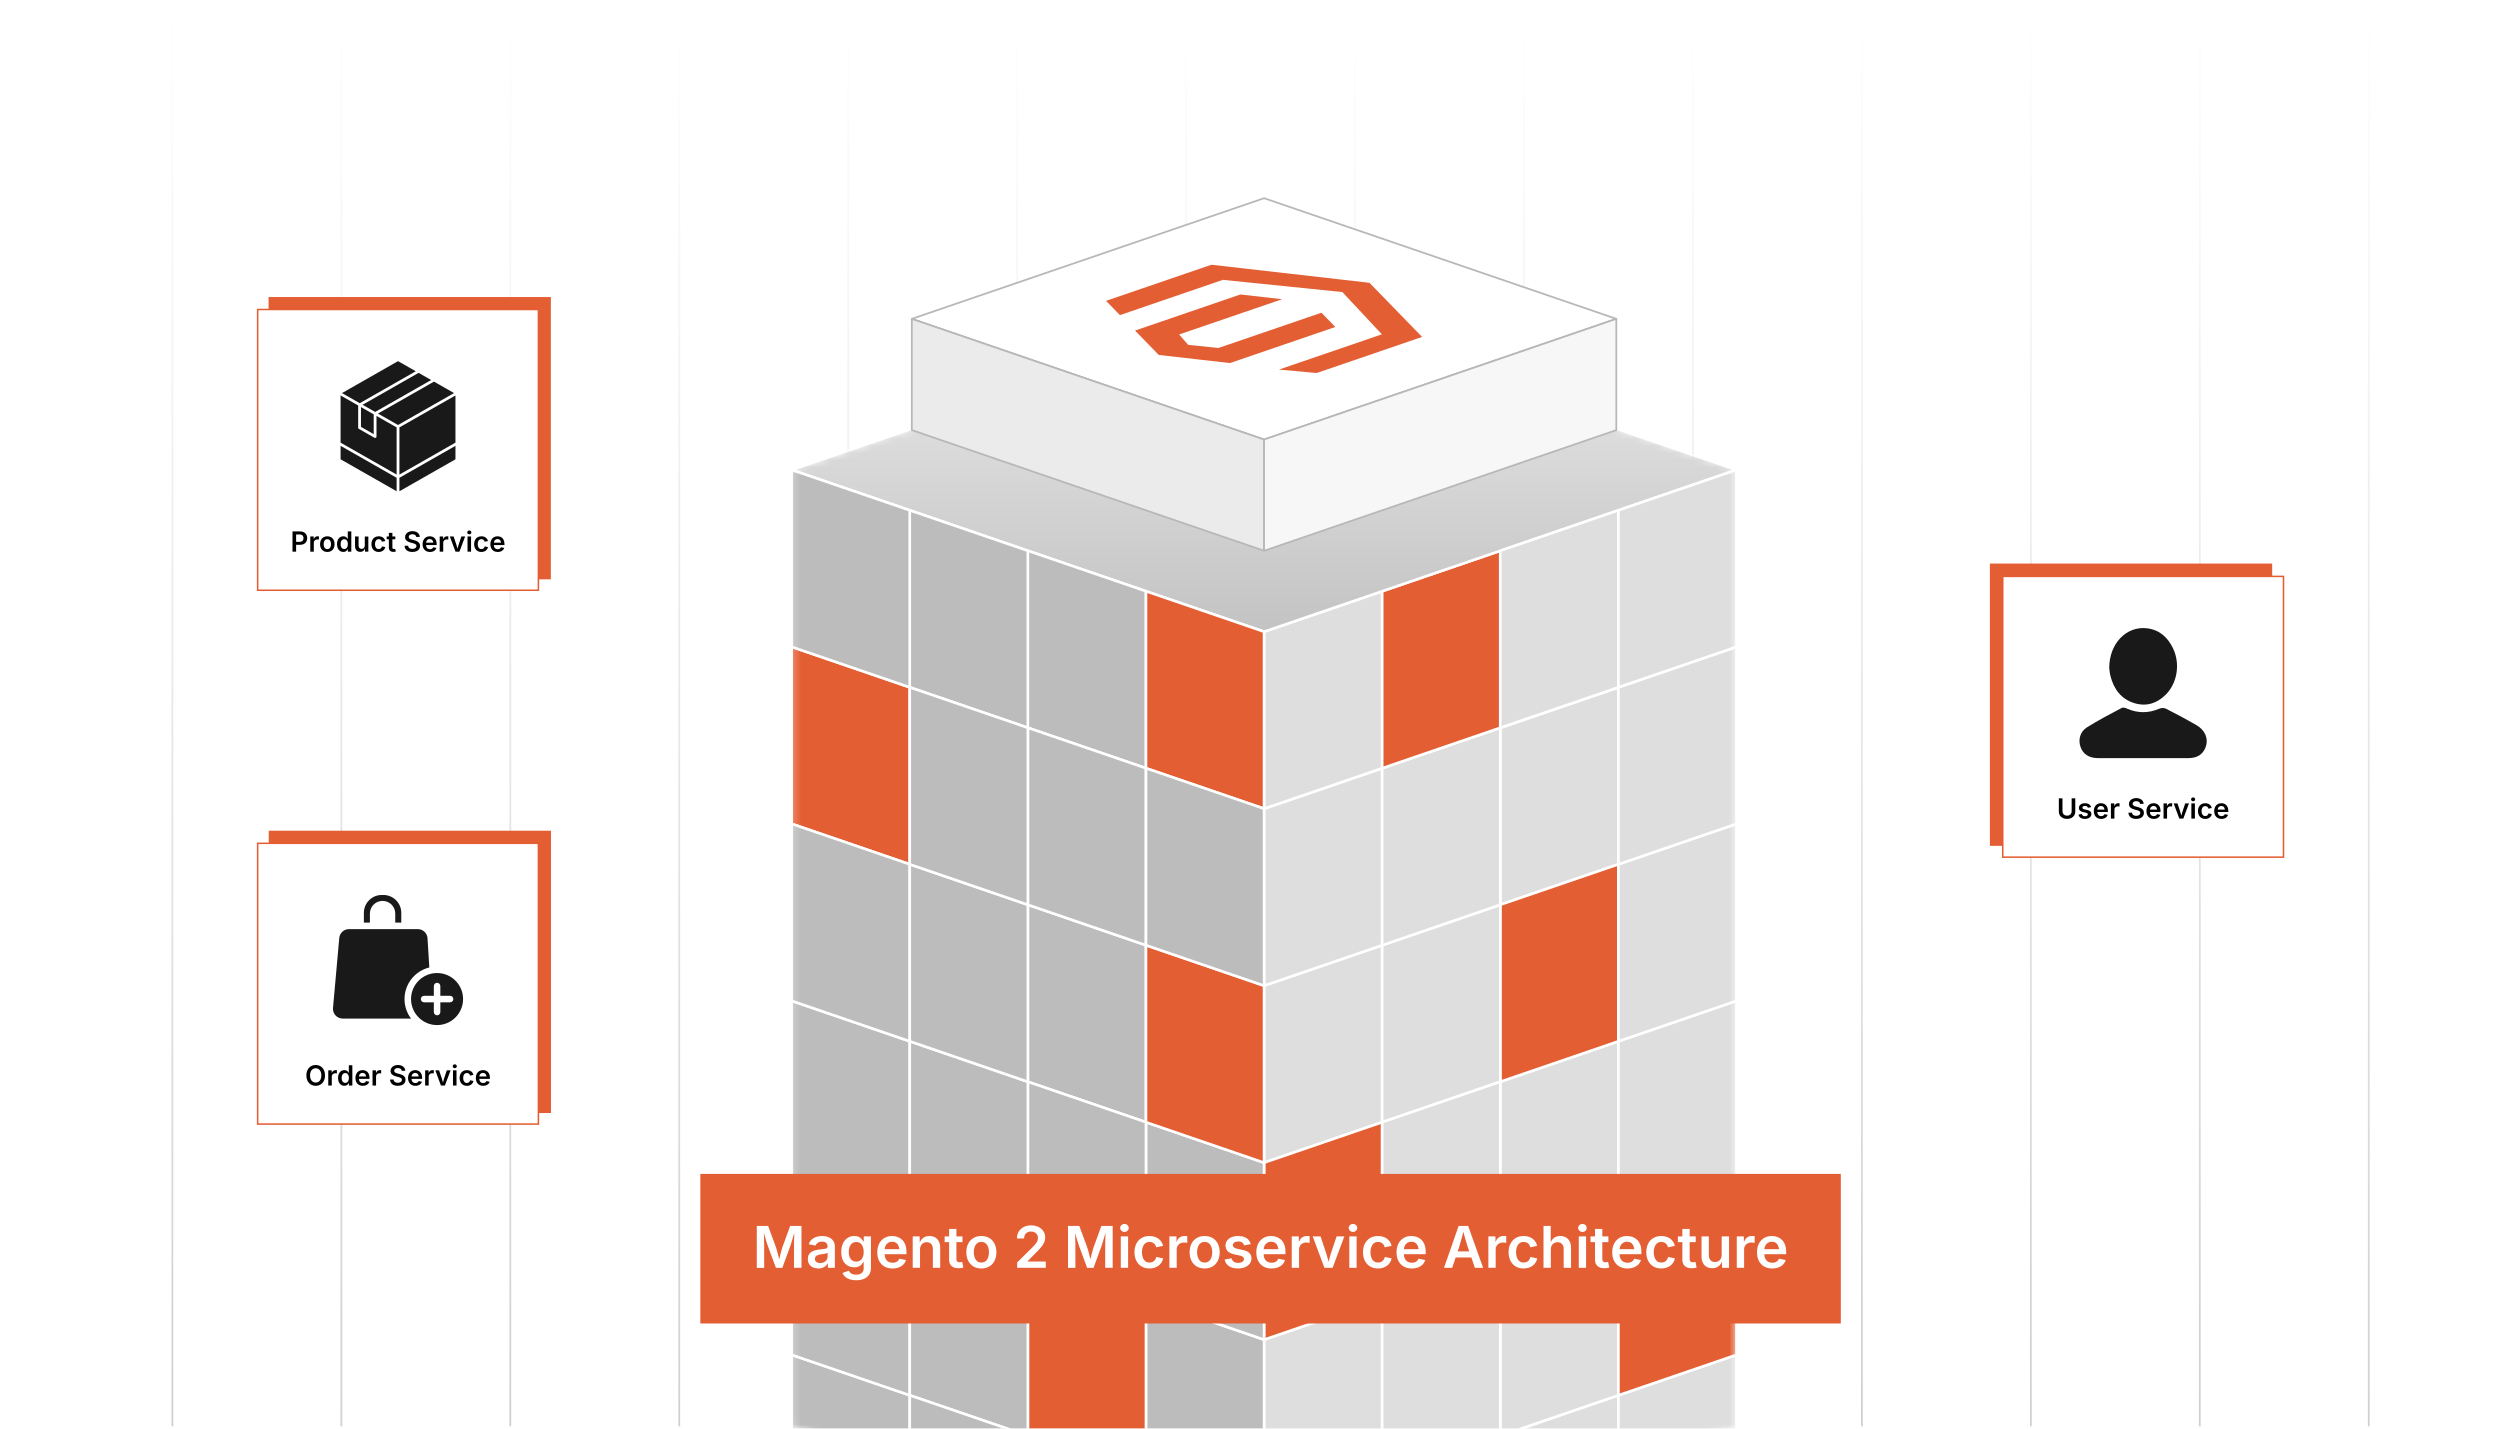 <?xml version="1.0" encoding="UTF-8"?><svg id="Layer_1" xmlns="http://www.w3.org/2000/svg" xmlns:xlink="http://www.w3.org/1999/xlink" viewBox="0 0 350 200"><defs><linearGradient id="linear-gradient" x1="331.624" y1="199.691" x2="331.624" y2="1.007" gradientUnits="userSpaceOnUse"><stop offset="0" stop-color="#878787"/><stop offset="1" stop-color="#fff"/></linearGradient><linearGradient id="linear-gradient-2" x1="307.971" x2="307.971" xlink:href="#linear-gradient"/><linearGradient id="linear-gradient-3" x1="284.318" x2="284.318" xlink:href="#linear-gradient"/><linearGradient id="linear-gradient-4" x1="260.665" x2="260.665" xlink:href="#linear-gradient"/><linearGradient id="linear-gradient-5" x1="237.012" x2="237.012" xlink:href="#linear-gradient"/><linearGradient id="linear-gradient-6" x1="213.359" x2="213.359" xlink:href="#linear-gradient"/><linearGradient id="linear-gradient-7" x1="189.706" x2="189.706" xlink:href="#linear-gradient"/><linearGradient id="linear-gradient-8" x1="166.053" x2="166.053" xlink:href="#linear-gradient"/><linearGradient id="linear-gradient-9" x1="142.401" x2="142.401" xlink:href="#linear-gradient"/><linearGradient id="linear-gradient-10" x1="118.748" x2="118.748" xlink:href="#linear-gradient"/><linearGradient id="linear-gradient-11" x1="95.095" x2="95.095" xlink:href="#linear-gradient"/><linearGradient id="linear-gradient-12" x1="71.442" x2="71.442" xlink:href="#linear-gradient"/><linearGradient id="linear-gradient-13" x1="47.789" x2="47.789" xlink:href="#linear-gradient"/><linearGradient id="linear-gradient-14" x1="24.136" x2="24.136" xlink:href="#linear-gradient"/><clipPath id="clippath"><rect x="6.064" y="1.007" width="337.871" height="198.684" fill="none" stroke-width="0"/></clipPath><linearGradient id="linear-gradient-15" x1="176.969" y1="222.349" x2="176.969" y2="43.121" gradientUnits="userSpaceOnUse"><stop offset=".151" stop-color="#000"/><stop offset="1" stop-color="#fff"/></linearGradient><mask id="mask" x="110.647" y="42.937" width="132.645" height="318.255" maskUnits="userSpaceOnUse"><polygon points="176.969 43.121 110.83 65.779 110.83 199.691 176.969 222.349 243.109 199.691 243.109 65.779 176.969 43.121" fill="url(#linear-gradient-15)" stroke-width="0"/></mask><linearGradient id="linear-gradient-16" x1="176.969" y1="88.437" x2="176.969" y2="43.121" gradientUnits="userSpaceOnUse"><stop offset="0" stop-color="#c3c3c3"/><stop offset="1" stop-color="#ebebeb"/></linearGradient><filter id="drop-shadow-1" filterUnits="userSpaceOnUse"><feOffset dx="0" dy="2.484"/><feGaussianBlur result="blur" stdDeviation="1.987"/><feFlood flood-color="#333" flood-opacity=".11"/><feComposite in2="blur" operator="in"/><feComposite in="SourceGraphic"/></filter></defs><g opacity=".39"><line x1="331.624" y1="1.007" x2="331.624" y2="199.691" fill="none" stroke="url(#linear-gradient)" stroke-miterlimit="10" stroke-width=".248"/><line x1="307.971" y1="1.007" x2="307.971" y2="199.691" fill="none" stroke="url(#linear-gradient-2)" stroke-miterlimit="10" stroke-width=".248"/><line x1="284.318" y1="1.007" x2="284.318" y2="199.691" fill="none" stroke="url(#linear-gradient-3)" stroke-miterlimit="10" stroke-width=".248"/><line x1="260.665" y1="1.007" x2="260.665" y2="199.691" fill="none" stroke="url(#linear-gradient-4)" stroke-miterlimit="10" stroke-width=".248"/><line x1="237.012" y1="1.007" x2="237.012" y2="199.691" fill="none" stroke="url(#linear-gradient-5)" stroke-miterlimit="10" stroke-width=".248"/><line x1="213.359" y1="1.007" x2="213.359" y2="199.691" fill="none" stroke="url(#linear-gradient-6)" stroke-miterlimit="10" stroke-width=".248"/><line x1="189.706" y1="1.007" x2="189.706" y2="199.691" fill="none" stroke="url(#linear-gradient-7)" stroke-miterlimit="10" stroke-width=".248"/><line x1="166.053" y1="1.007" x2="166.053" y2="199.691" fill="none" stroke="url(#linear-gradient-8)" stroke-miterlimit="10" stroke-width=".248"/><line x1="142.401" y1="1.007" x2="142.401" y2="199.691" fill="none" stroke="url(#linear-gradient-9)" stroke-miterlimit="10" stroke-width=".248"/><line x1="118.748" y1="1.007" x2="118.748" y2="199.691" fill="none" stroke="url(#linear-gradient-10)" stroke-miterlimit="10" stroke-width=".248"/><line x1="95.095" y1="1.007" x2="95.095" y2="199.691" fill="none" stroke="url(#linear-gradient-11)" stroke-miterlimit="10" stroke-width=".248"/><line x1="71.442" y1="1.007" x2="71.442" y2="199.691" fill="none" stroke="url(#linear-gradient-12)" stroke-miterlimit="10" stroke-width=".248"/><line x1="47.789" y1="1.007" x2="47.789" y2="199.691" fill="none" stroke="url(#linear-gradient-13)" stroke-miterlimit="10" stroke-width=".248"/><line x1="24.136" y1="1.007" x2="24.136" y2="199.691" fill="none" stroke="url(#linear-gradient-14)" stroke-miterlimit="10" stroke-width=".248"/></g><g clip-path="url(#clippath)"><path d="M177.88,47.517l-66.139,22.658v272.572l33.07,11.329,33.07,11.329,33.07-11.329,33.07-11.329V70.175l-66.139-22.658Z" fill="#fff" stroke-width="0"/></g><g mask="url(#mask)"><polygon points="210.039 176.225 226.574 170.56 226.574 145.781 210.039 151.446 210.039 176.225" fill="#dedede" stroke="#fff" stroke-linecap="round" stroke-linejoin="round" stroke-width=".367"/><polygon points="226.574 121.002 226.574 96.223 210.039 101.887 210.039 126.666 226.574 121.002" fill="#dedede" stroke="#fff" stroke-linecap="round" stroke-linejoin="round" stroke-width=".367"/><polygon points="210.039 225.783 226.574 220.119 226.574 195.34 210.039 201.004 210.039 225.783" fill="#dedede" stroke="#fff" stroke-linecap="round" stroke-linejoin="round" stroke-width=".367"/><polygon points="210.039 151.446 226.574 145.781 226.574 121.002 210.039 126.666 210.039 151.446" fill="#e45e34" stroke="#fff" stroke-linecap="round" stroke-linejoin="round" stroke-width=".367"/><polygon points="193.504 157.11 193.504 132.331 176.969 137.996 176.969 162.775 193.504 157.11" fill="#dedede" stroke="#fff" stroke-linecap="round" stroke-linejoin="round" stroke-width=".367"/><polygon points="210.039 201.004 226.574 195.34 226.574 170.56 210.039 176.225 210.039 201.004" fill="#dedede" stroke="#fff" stroke-linecap="round" stroke-linejoin="round" stroke-width=".367"/><polygon points="210.039 151.446 210.039 126.666 193.504 132.331 193.504 157.11 210.039 151.446" fill="#dedede" stroke="#fff" stroke-linecap="round" stroke-linejoin="round" stroke-width=".367"/><polygon points="176.969 212.333 193.504 206.669 193.504 181.889 176.969 187.554 176.969 212.333" fill="#dedede" stroke="#fff" stroke-linecap="round" stroke-linejoin="round" stroke-width=".367"/><polygon points="176.969 113.216 176.969 137.996 193.504 132.331 193.504 107.552 176.969 113.216 176.969 113.216" fill="#dedede" stroke="#fff" stroke-linecap="round" stroke-linejoin="round" stroke-width=".367"/><polygon points="193.504 181.889 193.504 157.11 176.969 162.775 176.969 187.554 193.504 181.889" fill="#e45e34" stroke="#fff" stroke-linecap="round" stroke-linejoin="round" stroke-width=".367"/><polygon points="193.504 206.669 210.039 201.004 210.039 176.225 193.504 181.889 193.504 206.669" fill="#dedede" stroke="#fff" stroke-linecap="round" stroke-linejoin="round" stroke-width=".367"/><polygon points="193.504 181.889 210.039 176.225 210.039 151.446 193.504 157.11 193.504 181.889" fill="#dedede" stroke="#fff" stroke-linecap="round" stroke-linejoin="round" stroke-width=".367"/><polygon points="210.039 126.666 210.039 101.887 193.504 107.552 193.504 132.331 210.039 126.666" fill="#dedede" stroke="#fff" stroke-linecap="round" stroke-linejoin="round" stroke-width=".367"/><polygon points="226.574 220.119 243.109 214.454 243.109 189.675 226.574 195.34 226.574 220.119" fill="#dedede" stroke="#fff" stroke-linecap="round" stroke-linejoin="round" stroke-width=".367"/><polygon points="226.574 170.56 243.109 164.896 243.109 140.117 226.574 145.781 226.574 170.56" fill="#dedede" stroke="#fff" stroke-linecap="round" stroke-linejoin="round" stroke-width=".367"/><polygon points="226.574 145.781 243.109 140.117 243.109 115.337 226.574 121.002 226.574 145.781" fill="#dedede" stroke="#fff" stroke-linecap="round" stroke-linejoin="round" stroke-width=".367"/><polygon points="226.574 195.34 243.109 189.675 243.109 164.896 226.574 170.56 226.574 195.34" fill="#e45e34" stroke="#fff" stroke-linecap="round" stroke-linejoin="round" stroke-width=".367"/><polygon points="176.969 113.216 193.504 107.552 193.504 82.773 176.969 88.437 176.969 113.216" fill="#dedede" stroke="#fff" stroke-linecap="round" stroke-linejoin="round" stroke-width=".367"/><polygon points="193.504 82.773 193.504 107.552 210.039 101.887 210.039 77.108 193.504 82.773" fill="#e45e34" stroke="#fff" stroke-linecap="round" stroke-linejoin="round" stroke-width=".367"/><polygon points="210.039 77.108 210.039 101.887 226.574 96.223 226.574 71.443 226.574 96.223 243.109 90.558 243.109 65.779 210.039 77.108" fill="#dedede" stroke="#fff" stroke-linecap="round" stroke-linejoin="round" stroke-width=".367"/><polygon points="226.574 121.002 243.109 115.337 243.109 90.558 226.574 96.223 226.574 121.002" fill="#dedede" stroke="#fff" stroke-linecap="round" stroke-linejoin="round" stroke-width=".367"/><polygon points="193.504 82.773 193.504 82.772 193.504 82.773 243.109 65.779 176.969 43.121 110.83 65.779 176.969 88.437 193.504 82.773" fill="url(#linear-gradient-16)" stroke="#fff" stroke-linecap="round" stroke-linejoin="round" stroke-width=".367"/><polygon points="160.435 132.331 143.9 126.666 143.9 151.446 160.435 157.11 160.435 132.331" fill="#bcbcbc" stroke="#fff" stroke-linecap="round" stroke-linejoin="round" stroke-width=".367"/><polygon points="176.969 187.554 160.435 181.889 160.435 206.669 176.969 212.333 176.969 187.554" fill="#bcbcbc" stroke="#fff" stroke-linecap="round" stroke-linejoin="round" stroke-width=".367"/><polygon points="176.969 187.554 176.969 162.775 160.435 157.11 160.435 181.889 176.969 187.554" fill="#bcbcbc" stroke="#fff" stroke-linecap="round" stroke-linejoin="round" stroke-width=".367"/><polygon points="160.435 181.889 143.9 176.225 143.9 201.004 160.435 206.669 160.435 181.889" fill="#e45e34" stroke="#fff" stroke-linecap="round" stroke-linejoin="round" stroke-width=".367"/><polygon points="160.435 157.11 143.9 151.446 143.9 176.225 160.435 181.889 160.435 157.11" fill="#bcbcbc" stroke="#fff" stroke-linecap="round" stroke-linejoin="round" stroke-width=".367"/><polygon points="127.365 195.34 110.83 189.675 110.83 214.454 127.365 220.119 127.365 195.34" fill="#bcbcbc" stroke="#fff" stroke-linecap="round" stroke-linejoin="round" stroke-width=".367"/><polygon points="127.365 145.781 110.83 140.117 110.83 164.896 127.365 170.56 127.365 145.781" fill="#bcbcbc" stroke="#fff" stroke-linecap="round" stroke-linejoin="round" stroke-width=".367"/><polygon points="127.365 170.56 110.83 164.896 110.83 189.675 127.365 195.34 127.365 170.56" fill="#bcbcbc" stroke="#fff" stroke-linecap="round" stroke-linejoin="round" stroke-width=".367"/><polygon points="127.365 96.223 110.83 90.558 110.83 115.337 127.365 121.002 127.365 96.223" fill="#e45e34" stroke="#fff" stroke-linecap="round" stroke-linejoin="round" stroke-width=".367"/><polygon points="127.365 121.002 110.83 115.337 110.83 140.117 127.365 145.781 127.365 121.002" fill="#bcbcbc" stroke="#fff" stroke-linecap="round" stroke-linejoin="round" stroke-width=".367"/><polygon points="110.83 65.779 110.83 90.558 127.365 96.223 127.365 71.443 127.365 96.223 143.9 101.887 143.9 77.108 143.9 101.887 160.435 107.552 160.435 82.773 110.83 65.779" fill="#bcbcbc" stroke="#fff" stroke-linecap="round" stroke-linejoin="round" stroke-width=".367"/><polygon points="160.435 82.773 160.435 107.552 176.969 113.216 176.969 113.216 176.969 88.437 160.435 82.773" fill="#e45e34" stroke="#fff" stroke-linecap="round" stroke-linejoin="round" stroke-width=".367"/><polygon points="143.9 151.446 127.365 145.781 127.365 170.56 143.9 176.225 143.9 151.446" fill="#bcbcbc" stroke="#fff" stroke-linecap="round" stroke-linejoin="round" stroke-width=".367"/><polygon points="160.435 132.331 160.435 107.552 143.9 101.887 143.9 126.666 160.435 132.331" fill="#bcbcbc" stroke="#fff" stroke-linecap="round" stroke-linejoin="round" stroke-width=".367"/><polygon points="143.9 126.666 127.365 121.002 127.365 145.781 143.9 151.446 143.9 126.666" fill="#bcbcbc" stroke="#fff" stroke-linecap="round" stroke-linejoin="round" stroke-width=".367"/><polygon points="143.9 101.887 127.365 96.223 127.365 121.002 143.9 126.666 143.9 101.887" fill="#bcbcbc" stroke="#fff" stroke-linecap="round" stroke-linejoin="round" stroke-width=".367"/><polygon points="160.435 157.11 176.969 162.775 176.969 137.996 160.435 132.331 160.435 157.11" fill="#e45e34" stroke="#fff" stroke-linecap="round" stroke-linejoin="round" stroke-width=".367"/><polygon points="176.969 137.996 176.969 113.216 160.435 107.552 160.435 132.331 176.969 137.996" fill="#bcbcbc" stroke="#fff" stroke-linecap="round" stroke-linejoin="round" stroke-width=".367"/><polygon points="143.9 176.225 127.365 170.56 127.365 195.34 143.9 201.004 143.9 176.225" fill="#bcbcbc" stroke="#fff" stroke-linecap="round" stroke-linejoin="round" stroke-width=".367"/><polygon points="143.9 201.004 127.365 195.34 127.365 220.119 143.9 225.783 143.9 201.004" fill="#bcbcbc" stroke="#fff" stroke-linecap="round" stroke-linejoin="round" stroke-width=".367"/><polygon points="210.039 77.108 210.039 101.887 226.574 96.223 226.574 71.443 210.039 77.108" fill="#dedede" stroke="#fff" stroke-linecap="round" stroke-linejoin="round" stroke-width=".367"/><polygon points="243.109 65.779 226.574 71.443 226.574 96.223 243.109 90.558 243.109 65.779" fill="#dedede" stroke="#fff" stroke-linecap="round" stroke-linejoin="round" stroke-width=".367"/></g><polygon points="226.284 44.64 203.555 52.428 189.295 57.308 176.969 61.533 150.384 52.428 127.654 44.64 176.969 27.748 226.284 44.64" fill="#fff" stroke="#b7b7b7" stroke-linecap="round" stroke-linejoin="round" stroke-width=".248"/><polygon points="176.969 61.533 176.969 77.108 127.654 60.215 127.654 44.64 150.384 52.428 176.969 61.533" fill="#ebebeb" stroke="#b7b7b7" stroke-linecap="round" stroke-linejoin="round" stroke-width=".248"/><polygon points="226.284 44.64 226.284 60.215 189.295 72.883 176.969 77.108 176.969 61.533 189.295 57.308 203.555 52.428 226.284 44.64" fill="#f7f7f7" stroke="#b7b7b7" stroke-linecap="round" stroke-linejoin="round" stroke-width=".248"/><g id="LOGO"><polygon points="199.092 47.168 184.341 52.221 179.05 51.742 193.463 46.805 187.931 40.888 171.203 39.179 156.79 44.116 154.846 42.117 169.598 37.064 191.721 39.59 199.092 47.168" fill="#e45e34" stroke-width="0"/><polygon points="186.946 45.777 172.194 50.83 168.159 50.37 162.226 49.693 160.247 47.659 158.906 46.278 173.657 41.225 179.492 41.891 165.079 46.828 166.346 48.282 170.589 48.715 185.002 43.778 186.946 45.777" fill="#e45e34" stroke-width="0"/></g><g filter="url(#drop-shadow-1)"><rect x="98.047" y="161.861" width="159.667" height="20.942" fill="#e45e34" stroke-width="0"/><path d="M105.952,175.012v-5.865h1.583l1.114,3.027c.039.112.083.258.132.435.048.177.098.368.149.573.051.204.1.404.146.6.046.196.085.368.116.518h-.212c.031-.146.07-.316.116-.51.046-.192.094-.392.146-.598s.101-.398.149-.577c.049-.179.091-.325.128-.44l1.103-3.027h1.586v5.865h-1.047v-2.96c0-.126.001-.278.004-.457.003-.179.007-.37.012-.574.005-.205.01-.412.016-.62.005-.209.008-.408.008-.597h.075c-.052.207-.109.419-.171.636-.062.217-.123.427-.183.63-.061.203-.118.391-.171.561-.054.171-.101.312-.14.422l-1.083,2.96h-.894l-1.098-2.96c-.039-.11-.086-.249-.14-.416-.054-.166-.111-.351-.173-.553-.062-.202-.123-.412-.185-.632-.062-.219-.123-.435-.183-.647h.087c.002.176.006.367.012.573s.01.412.014.619c.004.208.008.402.012.585.004.183.006.339.006.471v2.96h-1.032Z" fill="#fff" stroke-width="0"/><path d="M114.569,175.103c-.278,0-.529-.051-.752-.151-.223-.102-.399-.25-.527-.447-.129-.197-.193-.439-.193-.729,0-.249.046-.455.14-.618.093-.162.219-.292.378-.39.159-.097.338-.17.537-.22.2-.05.407-.086.622-.106.254-.029.462-.054.622-.075.16-.021.277-.055.352-.103.075-.047.112-.12.112-.22v-.021c0-.144-.029-.267-.086-.367-.058-.102-.144-.179-.258-.232s-.255-.081-.423-.081c-.17,0-.318.026-.443.079s-.226.12-.305.204c-.079.084-.136.175-.173.271l-.949-.192c.086-.26.22-.475.401-.644s.397-.296.647-.38.523-.126.817-.126c.208,0,.417.024.628.072.211.049.405.131.581.246.176.116.317.271.425.465.107.194.161.438.161.732v2.94h-.98v-.606h-.04c-.065.124-.155.238-.27.345s-.256.191-.425.256c-.169.064-.369.097-.6.097ZM114.833,174.343c.212,0,.396-.042.549-.126.153-.084.273-.195.358-.333.085-.138.128-.288.128-.45v-.521c-.034.026-.091.052-.171.075s-.169.045-.268.063c-.098.018-.195.034-.291.047s-.177.023-.242.031c-.152.021-.29.056-.413.103-.124.047-.22.113-.29.199-.07.085-.104.195-.104.332,0,.126.032.231.097.317.064.085.152.15.264.194.111.045.239.067.384.067Z" fill="#fff" stroke-width="0"/><path d="M119.868,176.752c-.352,0-.658-.045-.919-.134-.261-.09-.475-.211-.642-.364-.167-.153-.287-.327-.36-.521l.866-.312c.047.081.112.166.195.252.083.087.193.158.331.215s.313.085.525.085c.318,0,.572-.074.764-.223.192-.148.288-.38.288-.695v-.83h-.086c-.05.104-.124.213-.221.324-.097.112-.228.206-.392.282s-.374.113-.628.113c-.336,0-.641-.079-.915-.237-.274-.159-.492-.397-.654-.715-.161-.317-.242-.715-.242-1.192,0-.483.081-.892.244-1.225.163-.333.381-.587.656-.76.274-.173.581-.26.919-.26.26,0,.474.043.642.13s.302.19.402.312c.1.122.176.236.228.341h.055v-.729h1.004v4.413c0,.391-.089.715-.268.971-.179.256-.423.446-.732.57-.31.125-.663.188-1.059.188ZM119.876,174.138c.223,0,.412-.053.566-.159.155-.106.273-.261.354-.463s.122-.443.122-.724c0-.278-.04-.522-.12-.73-.08-.209-.197-.371-.352-.488-.155-.117-.345-.175-.571-.175-.231,0-.425.061-.581.183-.156.122-.273.287-.352.496s-.118.446-.118.715c0,.27.04.506.12.708s.198.359.354.471c.156.111.349.167.577.167Z" fill="#fff" stroke-width="0"/><path d="M124.958,175.103c-.443,0-.825-.094-1.144-.279-.319-.187-.564-.449-.736-.788-.172-.338-.258-.737-.258-1.196,0-.454.084-.852.254-1.192.169-.342.409-.608.72-.802.311-.192.676-.289,1.096-.289.268,0,.523.043.766.13s.458.221.646.401c.188.182.335.411.441.691.106.279.16.611.16.997v.323h-3.598v-.697h3.09l-.48.205c0-.246-.038-.464-.114-.651s-.189-.334-.34-.439c-.151-.104-.339-.157-.565-.157s-.417.054-.575.16c-.157.105-.277.247-.36.425-.083.177-.124.374-.124.593v.479c0,.278.047.514.142.705.094.191.227.336.397.433.17.098.369.146.594.146.15,0,.286-.021.408-.064s.228-.107.317-.193c.089-.085.156-.189.201-.312l.941.192c-.071.236-.192.443-.362.62-.17.178-.384.315-.64.414-.256.098-.548.147-.876.147Z" fill="#fff" stroke-width="0"/><path d="M128.804,172.434v2.578h-1.023v-4.401h.968l.016,1.087h-.083c.123-.381.304-.666.543-.856s.538-.285.897-.285c.302,0,.566.064.792.192.226.129.401.316.525.563s.187.547.187.901v2.799h-1.023v-2.642c0-.294-.076-.524-.229-.692-.152-.168-.362-.252-.63-.252-.181,0-.342.039-.484.118-.142.078-.253.193-.334.344-.082.151-.122.333-.122.546Z" fill="#fff" stroke-width="0"/><path d="M134.748,170.61v.804h-2.5v-.804h2.5ZM132.874,169.563h1.023v4.208c0,.16.034.277.103.353s.18.112.334.112c.047,0,.109-.006.187-.018.077-.012.14-.023.187-.034l.162.792c-.113.034-.229.058-.347.072s-.231.021-.338.021c-.423,0-.747-.104-.973-.314-.226-.21-.338-.509-.338-.897v-4.295Z" fill="#fff" stroke-width="0"/><path d="M137.389,175.103c-.428,0-.799-.096-1.114-.286-.315-.189-.558-.455-.73-.795-.172-.34-.258-.735-.258-1.187,0-.457.085-.856.258-1.199.172-.342.415-.607.73-.797.315-.188.686-.283,1.114-.283.43,0,.803.095,1.118.283.315.189.559.455.73.797.172.343.258.742.258,1.199,0,.451-.086.847-.258,1.187s-.416.605-.73.795c-.315.19-.688.286-1.118.286ZM137.389,174.271c.239,0,.438-.064.596-.192.159-.129.277-.302.354-.52.077-.218.116-.461.116-.729,0-.271-.039-.515-.116-.732-.078-.218-.196-.391-.354-.52s-.357-.193-.596-.193c-.239,0-.437.064-.593.193s-.273.301-.35.518c-.078.217-.116.461-.116.734,0,.268.039.511.116.729.077.218.194.391.35.52.156.128.354.192.593.192Z" fill="#fff" stroke-width="0"/><path d="M142.404,175.012v-.756l2.035-2.004c.192-.196.353-.371.482-.523s.229-.3.295-.442c.067-.144.1-.299.1-.467,0-.184-.042-.343-.128-.477s-.201-.236-.346-.309c-.146-.072-.312-.108-.498-.108-.197,0-.368.039-.514.118-.146.079-.258.19-.337.337-.079.146-.118.319-.118.521h-1.004c0-.37.084-.693.254-.969.169-.275.403-.488.701-.64s.641-.227,1.029-.227c.391,0,.735.073,1.031.221.297.146.528.349.693.604.166.256.248.548.248.876,0,.218-.041.43-.122.638-.081.207-.227.441-.437.702-.21.262-.506.575-.89.943l-1.02,1.039v.043h2.555v.878h-4.011Z" fill="#fff" stroke-width="0"/><path d="M149.521,175.012v-5.865h1.583l1.114,3.027c.039.112.083.258.132.435.048.177.098.368.149.573.051.204.1.404.146.6.046.196.085.368.116.518h-.212c.031-.146.07-.316.116-.51.046-.192.094-.392.146-.598s.101-.398.149-.577c.049-.179.091-.325.128-.44l1.103-3.027h1.586v5.865h-1.047v-2.96c0-.126.001-.278.004-.457.003-.179.007-.37.012-.574.005-.205.01-.412.016-.62.005-.209.008-.408.008-.597h.075c-.052.207-.109.419-.171.636-.062.217-.123.427-.183.63-.061.203-.118.391-.171.561-.054.171-.101.312-.14.422l-1.083,2.96h-.894l-1.098-2.96c-.039-.11-.086-.249-.14-.416-.054-.166-.111-.351-.173-.553-.062-.202-.123-.412-.185-.632-.062-.219-.123-.435-.183-.647h.087c.002.176.006.367.012.573s.01.412.014.619c.004.208.008.402.012.585.004.183.006.339.006.471v2.96h-1.032Z" fill="#fff" stroke-width="0"/><path d="M157.422,169.988c-.163,0-.303-.055-.419-.165s-.175-.241-.175-.394c0-.157.059-.291.175-.399.117-.109.256-.163.419-.163.165,0,.306.054.423.163.117.108.175.241.175.396,0,.155-.059.287-.175.397s-.258.165-.423.165ZM156.911,175.012v-4.401h1.023v4.401h-1.023Z" fill="#fff" stroke-width="0"/><path d="M160.93,175.103c-.428,0-.799-.096-1.114-.286-.315-.189-.558-.455-.73-.795-.172-.34-.258-.735-.258-1.187,0-.457.085-.856.258-1.199.172-.342.415-.607.73-.797.315-.188.686-.283,1.114-.283.244,0,.471.031.681.095.21.062.398.154.563.273.166.119.304.265.416.435.111.171.191.363.238.579l-.957.2c-.029-.112-.07-.216-.124-.309-.054-.093-.12-.173-.199-.238-.079-.065-.169-.116-.271-.151s-.215-.054-.338-.054c-.239,0-.437.064-.595.191-.157.127-.275.299-.354.516s-.118.463-.118.738c0,.271.04.515.118.732s.197.39.354.518c.158.127.356.19.595.19.126,0,.241-.019.344-.055.104-.037.195-.09.275-.157.08-.068.148-.151.203-.248.055-.098.096-.205.122-.323l.957.201c-.047.22-.127.417-.238.59-.112.174-.25.321-.417.443-.167.122-.355.216-.567.281-.211.065-.44.099-.687.099Z" fill="#fff" stroke-width="0"/><path d="M163.717,175.012v-4.401h.992v.736h.047c.079-.254.216-.45.413-.588.197-.139.421-.207.673-.207.058,0,.122.003.193.008s.131.012.181.02v.941c-.042-.014-.11-.025-.205-.036-.095-.01-.188-.016-.28-.016-.189,0-.359.041-.51.122s-.269.193-.354.337c-.085.143-.128.308-.128.494v2.59h-1.023Z" fill="#fff" stroke-width="0"/><path d="M168.649,175.103c-.428,0-.799-.096-1.114-.286-.315-.189-.558-.455-.73-.795-.172-.34-.258-.735-.258-1.187,0-.457.085-.856.258-1.199.172-.342.415-.607.73-.797.315-.188.686-.283,1.114-.283.43,0,.803.095,1.118.283.315.189.559.455.73.797.172.343.258.742.258,1.199,0,.451-.086.847-.258,1.187s-.416.605-.73.795c-.315.19-.688.286-1.118.286ZM168.649,174.271c.239,0,.438-.064.596-.192.159-.129.277-.302.354-.52.077-.218.116-.461.116-.729,0-.271-.039-.515-.116-.732-.078-.218-.196-.391-.354-.52s-.357-.193-.596-.193c-.239,0-.437.064-.593.193s-.273.301-.35.518c-.078.217-.116.461-.116.734,0,.268.039.511.116.729.077.218.194.391.35.52.156.128.354.192.593.192Z" fill="#fff" stroke-width="0"/><path d="M173.314,175.103c-.339,0-.638-.049-.897-.146-.26-.098-.473-.239-.64-.426-.167-.187-.275-.412-.325-.677l.957-.182c.06.219.167.38.321.486.153.106.354.16.604.16.252,0,.452-.051.601-.152.148-.101.222-.226.222-.376,0-.126-.048-.229-.146-.312s-.247-.146-.449-.191l-.752-.161c-.415-.089-.725-.236-.929-.44-.205-.205-.307-.469-.307-.792,0-.272.075-.509.225-.708s.357-.354.624-.465c.266-.11.575-.165.927-.165.333,0,.62.047.86.142s.434.227.583.396.251.368.309.597l-.913.181c-.05-.154-.141-.285-.272-.392s-.316-.159-.555-.159c-.218,0-.4.048-.545.144s-.219.219-.219.368c0,.129.049.235.146.318.097.085.257.15.48.197l.748.157c.417.09.727.232.929.43.202.196.303.45.303.76,0,.277-.081.522-.24.733-.16.212-.383.377-.667.496-.285.12-.612.18-.982.18Z" fill="#fff" stroke-width="0"/><path d="M178.022,175.103c-.445,0-.825-.094-1.145-.279-.318-.187-.563-.449-.735-.788-.173-.338-.258-.737-.258-1.196,0-.454.084-.852.254-1.192.169-.342.409-.608.72-.802.312-.192.676-.289,1.096-.289.268,0,.523.043.766.13.244.087.459.221.646.401.188.182.334.411.441.691.105.279.158.611.158.997v.323h-3.598v-.697h3.09l-.48.205c0-.246-.037-.464-.113-.651s-.189-.334-.34-.439c-.152-.104-.34-.157-.566-.157-.225,0-.416.054-.574.16-.157.105-.277.247-.36.425-.082.177-.123.374-.123.593v.479c0,.278.047.514.142.705.094.191.227.336.396.433.172.098.369.146.596.146.148,0,.285-.021.406-.064.123-.043.229-.107.316-.193.09-.085.156-.189.201-.312l.941.192c-.07.236-.191.443-.361.62-.172.178-.385.315-.641.414-.256.098-.549.147-.875.147Z" fill="#fff" stroke-width="0"/><path d="M180.844,175.012v-4.401h.992v.736h.047c.079-.254.217-.45.414-.588.196-.139.421-.207.673-.207.058,0,.122.003.193.008.07.005.131.012.181.02v.941c-.042-.014-.11-.025-.205-.036-.094-.01-.188-.016-.279-.016-.188,0-.358.041-.51.122-.15.081-.269.193-.354.337-.085.143-.128.308-.128.494v2.59h-1.023Z" fill="#fff" stroke-width="0"/><path d="M185.418,175.012l-1.638-4.401h1.095l.803,2.394c.095.281.176.563.244.847s.138.57.209.862h-.256c.073-.292.144-.579.21-.862.067-.283.146-.565.238-.847l.8-2.394h1.086l-1.646,4.401h-1.146Z" fill="#fff" stroke-width="0"/><path d="M189.414,169.988c-.162,0-.302-.055-.419-.165s-.175-.241-.175-.394c0-.157.058-.291.175-.399.117-.109.257-.163.419-.163.166,0,.307.054.424.163.116.108.175.241.175.396,0,.155-.059.287-.175.397-.117.11-.258.165-.424.165ZM188.902,175.012v-4.401h1.023v4.401h-1.023Z" fill="#fff" stroke-width="0"/><path d="M192.921,175.103c-.428,0-.799-.096-1.113-.286-.315-.189-.559-.455-.73-.795s-.258-.735-.258-1.187c0-.457.086-.856.258-1.199.172-.342.415-.607.73-.797.314-.188.686-.283,1.113-.283.244,0,.472.031.682.095.21.062.397.154.562.273s.304.265.415.435c.112.171.191.363.238.579l-.956.2c-.029-.112-.07-.216-.124-.309s-.12-.173-.199-.238c-.078-.065-.169-.116-.271-.151s-.215-.054-.339-.054c-.238,0-.437.064-.594.191-.158.127-.275.299-.354.516s-.118.463-.118.738c0,.271.039.515.118.732s.196.39.354.518c.157.127.355.19.594.19.126,0,.241-.019.345-.055.104-.037.195-.09.275-.157.08-.068.147-.151.203-.248.055-.098.096-.205.122-.323l.956.201c-.047.22-.126.417-.238.59-.111.174-.25.321-.417.443s-.355.216-.566.281c-.212.065-.44.099-.688.099Z" fill="#fff" stroke-width="0"/><path d="M197.653,175.103c-.444,0-.825-.094-1.144-.279-.319-.187-.564-.449-.736-.788-.172-.338-.258-.737-.258-1.196,0-.454.084-.852.254-1.192.169-.342.409-.608.72-.802.312-.192.677-.289,1.097-.289.268,0,.522.043.766.13s.458.221.646.401c.188.182.335.411.441.691.105.279.159.611.159.997v.323h-3.598v-.697h3.09l-.48.205c0-.246-.038-.464-.114-.651s-.189-.334-.34-.439c-.151-.104-.34-.157-.565-.157s-.417.054-.574.16c-.158.105-.278.247-.36.425-.083.177-.124.374-.124.593v.479c0,.278.047.514.142.705s.227.336.397.433c.171.098.369.146.595.146.149,0,.285-.021.407-.064s.228-.107.316-.193c.09-.085.156-.189.201-.312l.94.192c-.07.236-.191.443-.361.62-.171.178-.385.315-.641.414-.256.098-.548.147-.875.147Z" fill="#fff" stroke-width="0"/><path d="M202.161,175.012l2.047-5.865h1.334l2.095,5.865h-1.153l-1.044-3.047c-.102-.314-.208-.671-.318-1.068-.11-.398-.232-.85-.366-1.356h.221c-.132.512-.25.968-.356,1.368s-.207.752-.301,1.057l-1.008,3.047h-1.149ZM203.354,173.56v-.847h3.09v.847h-3.09Z" fill="#fff" stroke-width="0"/><path d="M208.372,175.012v-4.401h.992v.736h.047c.079-.254.217-.45.414-.588.196-.139.421-.207.673-.207.058,0,.122.003.193.008.07.005.131.012.181.02v.941c-.042-.014-.11-.025-.205-.036-.094-.01-.188-.016-.279-.016-.188,0-.358.041-.51.122-.15.081-.269.193-.354.337-.085.143-.128.308-.128.494v2.59h-1.023Z" fill="#fff" stroke-width="0"/><path d="M213.305,175.103c-.428,0-.799-.096-1.113-.286-.315-.189-.559-.455-.73-.795s-.258-.735-.258-1.187c0-.457.086-.856.258-1.199.172-.342.415-.607.73-.797.314-.188.686-.283,1.113-.283.244,0,.472.031.682.095.21.062.397.154.562.273s.304.265.415.435c.112.171.191.363.238.579l-.956.2c-.029-.112-.07-.216-.124-.309s-.12-.173-.199-.238c-.078-.065-.169-.116-.271-.151s-.215-.054-.339-.054c-.238,0-.437.064-.594.191-.158.127-.275.299-.354.516s-.118.463-.118.738c0,.271.039.515.118.732s.196.39.354.518c.157.127.355.19.594.19.126,0,.241-.019.345-.055.104-.037.195-.09.275-.157.08-.068.147-.151.203-.248.055-.098.096-.205.122-.323l.956.201c-.047.22-.126.417-.238.59-.111.174-.25.321-.417.443s-.355.216-.566.281c-.212.065-.44.099-.688.099Z" fill="#fff" stroke-width="0"/><path d="M217.115,172.434v2.578h-1.023v-5.865h1.008v2.551h-.106c.124-.381.305-.666.544-.856.238-.19.538-.285.897-.285.302,0,.565.064.793.192.227.129.402.316.527.563s.188.547.188.901v2.799h-1.028v-2.642c0-.294-.075-.524-.228-.692s-.362-.252-.63-.252c-.182,0-.343.039-.484.118-.142.078-.253.193-.335.344-.081.151-.122.333-.122.546Z" fill="#fff" stroke-width="0"/><path d="M221.539,169.988c-.162,0-.302-.055-.419-.165s-.175-.241-.175-.394c0-.157.058-.291.175-.399.117-.109.257-.163.419-.163.166,0,.307.054.424.163.116.108.175.241.175.396,0,.155-.059.287-.175.397-.117.11-.258.165-.424.165ZM221.027,175.012v-4.401h1.023v4.401h-1.023Z" fill="#fff" stroke-width="0"/><path d="M225.173,170.61v.804h-2.499v-.804h2.499ZM223.3,169.563h1.023v4.208c0,.16.033.277.102.353s.18.112.335.112c.047,0,.109-.006.188-.018.077-.012.14-.023.187-.034l.161.792c-.112.034-.229.058-.346.072-.118.015-.231.021-.339.021-.423,0-.747-.104-.973-.314s-.338-.509-.338-.897v-4.295Z" fill="#fff" stroke-width="0"/><path d="M227.851,175.103c-.444,0-.825-.094-1.144-.279-.319-.187-.564-.449-.736-.788-.172-.338-.258-.737-.258-1.196,0-.454.084-.852.254-1.192.169-.342.409-.608.72-.802.312-.192.677-.289,1.097-.289.268,0,.522.043.766.13s.458.221.646.401c.188.182.335.411.441.691.105.279.159.611.159.997v.323h-3.598v-.697h3.09l-.48.205c0-.246-.038-.464-.114-.651s-.189-.334-.34-.439c-.151-.104-.34-.157-.565-.157s-.417.054-.574.16c-.158.105-.278.247-.36.425-.083.177-.124.374-.124.593v.479c0,.278.047.514.142.705s.227.336.397.433c.171.098.369.146.595.146.149,0,.285-.021.407-.064s.228-.107.316-.193c.09-.085.156-.189.201-.312l.94.192c-.07.236-.191.443-.361.62-.171.178-.385.315-.641.414-.256.098-.548.147-.875.147Z" fill="#fff" stroke-width="0"/><path d="M232.581,175.103c-.428,0-.799-.096-1.113-.286-.315-.189-.559-.455-.73-.795s-.258-.735-.258-1.187c0-.457.086-.856.258-1.199.172-.342.415-.607.73-.797.314-.188.686-.283,1.113-.283.244,0,.472.031.682.095.21.062.397.154.562.273s.304.265.415.435c.112.171.191.363.238.579l-.956.2c-.029-.112-.07-.216-.124-.309s-.12-.173-.199-.238c-.078-.065-.169-.116-.271-.151s-.215-.054-.339-.054c-.238,0-.437.064-.594.191-.158.127-.275.299-.354.516s-.118.463-.118.738c0,.271.039.515.118.732s.196.39.354.518c.157.127.355.19.594.19.126,0,.241-.019.345-.055.104-.037.195-.09.275-.157.08-.068.147-.151.203-.248.055-.098.096-.205.122-.323l.956.201c-.047.22-.126.417-.238.59-.111.174-.25.321-.417.443s-.355.216-.566.281c-.212.065-.44.099-.688.099Z" fill="#fff" stroke-width="0"/><path d="M237.403,170.61v.804h-2.499v-.804h2.499ZM235.53,169.563h1.023v4.208c0,.16.033.277.102.353s.18.112.335.112c.047,0,.109-.006.188-.018.077-.012.14-.023.187-.034l.161.792c-.112.034-.229.058-.346.072-.118.015-.231.021-.339.021-.423,0-.747-.104-.973-.314s-.338-.509-.338-.897v-4.295Z" fill="#fff" stroke-width="0"/><path d="M239.723,175.066c-.302,0-.566-.063-.793-.192-.228-.129-.403-.317-.527-.565-.125-.247-.188-.547-.188-.899v-2.799h1.023v2.642c0,.294.077.525.23.693s.364.252.632.252c.182,0,.343-.04.484-.118.142-.079.253-.194.333-.347.079-.152.119-.333.119-.543v-2.579h1.028v4.401h-.973l-.012-1.087h.078c-.123.384-.306.67-.547.858-.241.189-.538.283-.89.283Z" fill="#fff" stroke-width="0"/><path d="M243.15,175.012v-4.401h.992v.736h.047c.079-.254.217-.45.414-.588.196-.139.421-.207.673-.207.058,0,.122.003.193.008.07.005.131.012.181.02v.941c-.042-.014-.11-.025-.205-.036-.094-.01-.188-.016-.279-.016-.188,0-.358.041-.51.122-.15.081-.269.193-.354.337-.085.143-.128.308-.128.494v2.59h-1.023Z" fill="#fff" stroke-width="0"/><path d="M248.119,175.103c-.444,0-.825-.094-1.144-.279-.319-.187-.564-.449-.736-.788-.172-.338-.258-.737-.258-1.196,0-.454.084-.852.254-1.192.169-.342.409-.608.72-.802.312-.192.677-.289,1.097-.289.268,0,.522.043.766.13s.458.221.646.401c.188.182.335.411.441.691.105.279.159.611.159.997v.323h-3.598v-.697h3.09l-.48.205c0-.246-.038-.464-.114-.651s-.189-.334-.34-.439c-.151-.104-.34-.157-.565-.157s-.417.054-.574.16c-.158.105-.278.247-.36.425-.083.177-.124.374-.124.593v.479c0,.278.047.514.142.705s.227.336.397.433c.171.098.369.146.595.146.149,0,.285-.021.407-.064s.228-.107.316-.193c.09-.085.156-.189.201-.312l.94.192c-.07.236-.191.443-.361.62-.171.178-.385.315-.641.414-.256.098-.548.147-.875.147Z" fill="#fff" stroke-width="0"/></g><rect x="278.692" y="79.005" width="39.305" height="39.305" fill="#e45e34" stroke="#e45e34" stroke-miterlimit="10" stroke-width=".216"/><rect x="280.384" y="80.697" width="39.305" height="39.305" fill="#fff" stroke="#e45e34" stroke-miterlimit="10" stroke-width=".216"/><path d="M289.387,114.648c-.23,0-.433-.044-.604-.131-.173-.087-.307-.207-.402-.361-.095-.154-.143-.332-.143-.533v-1.852h.509v1.81c0,.118.025.223.078.315s.127.165.223.218.209.079.34.079.244-.026.34-.079.17-.125.223-.218.079-.197.079-.315v-1.81h.508v1.852c0,.201-.048.379-.144.533s-.229.274-.401.361-.373.131-.604.131Z" fill="#000" stroke-width="0"/><path d="M291.887,114.65c-.163,0-.309-.023-.434-.07-.126-.047-.229-.115-.31-.206-.08-.09-.133-.199-.157-.327l.463-.087c.029.104.081.184.155.234.074.052.171.077.292.077.122,0,.219-.024.29-.073s.107-.109.107-.182c0-.061-.023-.111-.07-.151s-.119-.07-.217-.092l-.363-.078c-.201-.043-.351-.114-.449-.214-.099-.099-.148-.226-.148-.382,0-.132.036-.246.108-.343s.173-.171.302-.225c.129-.053.278-.08.448-.08.161,0,.3.023.415.068.116.046.21.11.282.191.071.082.121.178.149.288l-.441.088c-.024-.075-.068-.138-.132-.189-.063-.051-.152-.077-.269-.077-.104,0-.192.023-.263.069-.07.047-.106.106-.106.179,0,.062.023.113.071.153.047.041.124.073.231.096l.361.076c.202.043.352.112.449.207.098.096.146.218.146.367,0,.135-.038.253-.116.355-.077.102-.185.182-.322.239s-.296.087-.475.087Z" fill="#000" stroke-width="0"/><path d="M294.162,114.65c-.214,0-.398-.045-.553-.136-.153-.09-.272-.217-.355-.38-.083-.164-.125-.356-.125-.579,0-.219.041-.411.123-.576s.198-.294.349-.387c.15-.094.326-.141.529-.141.13,0,.253.021.37.063s.222.106.312.193c.091.088.161.199.213.334.052.136.077.296.077.482v.156h-1.739v-.337h1.494l-.232.099c0-.119-.019-.224-.056-.314-.036-.091-.091-.161-.164-.212s-.164-.076-.273-.076c-.108,0-.201.025-.277.077-.076.051-.135.119-.175.205-.039.086-.06.182-.06.286v.232c0,.135.022.248.068.341s.11.162.192.209.179.07.287.07c.072,0,.139-.01.197-.031.059-.021.11-.052.153-.093s.075-.092.097-.151l.455.093c-.034.114-.093.214-.175.3-.083.086-.186.152-.31.2-.124.047-.265.071-.424.071Z" fill="#000" stroke-width="0"/><path d="M295.527,114.606v-2.127h.479v.355h.022c.038-.123.104-.218.2-.284.095-.067.203-.101.325-.101.028,0,.059.002.094.004.034.003.062.006.087.01v.455c-.021-.007-.053-.013-.099-.018s-.091-.008-.135-.008c-.092,0-.174.021-.247.06s-.13.094-.171.162c-.041.069-.062.149-.062.239v1.252h-.494Z" fill="#000" stroke-width="0"/><path d="M299.073,114.65c-.219,0-.41-.034-.571-.103-.162-.069-.288-.169-.38-.299-.091-.131-.141-.289-.148-.476h.501c.009.099.039.181.093.247.054.065.124.115.211.147.088.032.185.049.291.049.112,0,.211-.018.296-.052.086-.034.153-.082.201-.144s.072-.133.072-.214c0-.074-.021-.135-.063-.183-.043-.049-.103-.09-.179-.123-.077-.033-.167-.063-.27-.089l-.321-.083c-.237-.062-.423-.153-.555-.276-.133-.123-.199-.285-.199-.485,0-.167.045-.313.135-.439.091-.126.214-.223.369-.292.156-.069.333-.104.531-.104.201,0,.379.035.531.104.151.069.271.166.356.289s.13.264.134.421h-.492c-.013-.122-.067-.216-.163-.283-.096-.066-.221-.1-.374-.1-.106,0-.198.017-.274.049-.077.032-.136.076-.178.132-.041.056-.062.12-.062.192,0,.079.024.144.073.194s.11.091.185.121c.074.031.149.056.226.074l.265.069c.105.025.207.059.307.101.099.042.188.095.267.159.079.063.143.142.189.232.047.092.07.199.07.322,0,.166-.042.312-.127.438-.085.126-.208.225-.367.295-.16.07-.353.105-.579.105Z" fill="#000" stroke-width="0"/><path d="M301.53,114.65c-.214,0-.398-.045-.553-.136-.153-.09-.272-.217-.355-.38-.083-.164-.125-.356-.125-.579,0-.219.041-.411.123-.576s.198-.294.349-.387c.15-.094.326-.141.529-.141.13,0,.253.021.37.063s.222.106.312.193c.091.088.161.199.213.334.052.136.077.296.077.482v.156h-1.739v-.337h1.494l-.232.099c0-.119-.019-.224-.056-.314-.036-.091-.091-.161-.164-.212s-.164-.076-.273-.076c-.108,0-.201.025-.277.077-.076.051-.135.119-.175.205-.039.086-.06.182-.06.286v.232c0,.135.022.248.068.341s.11.162.192.209.179.07.287.07c.072,0,.139-.01.197-.031.059-.021.11-.052.153-.093s.075-.092.097-.151l.455.093c-.034.114-.093.214-.175.3-.083.086-.186.152-.31.2-.124.047-.265.071-.424.071Z" fill="#000" stroke-width="0"/><path d="M302.895,114.606v-2.127h.479v.355h.022c.038-.123.104-.218.2-.284.095-.067.203-.101.325-.101.028,0,.059.002.094.004.034.003.062.006.087.01v.455c-.021-.007-.053-.013-.099-.018s-.091-.008-.135-.008c-.092,0-.174.021-.247.06s-.13.094-.171.162c-.041.069-.062.149-.062.239v1.252h-.494Z" fill="#000" stroke-width="0"/><path d="M305.106,114.606l-.792-2.127h.529l.388,1.156c.046.136.085.272.118.409s.066.276.101.417h-.123c.035-.141.069-.28.102-.417s.07-.273.115-.409l.386-1.156h.525l-.795,2.127h-.554Z" fill="#000" stroke-width="0"/><path d="M307.037,112.179c-.078,0-.146-.027-.202-.08-.057-.054-.085-.117-.085-.19,0-.076.028-.141.085-.193.056-.053.124-.079.202-.079.08,0,.148.026.205.079.056.053.084.116.084.191s-.028.139-.084.192c-.057.053-.125.08-.205.08ZM306.79,114.606v-2.127h.494v2.127h-.494Z" fill="#000" stroke-width="0"/><path d="M308.732,114.65c-.207,0-.387-.046-.539-.138-.151-.093-.27-.221-.353-.385s-.125-.355-.125-.574c0-.221.042-.413.125-.579.083-.165.201-.294.353-.385.152-.092.332-.138.539-.138.118,0,.228.016.329.046s.192.074.272.133c.079.058.146.127.2.21.054.082.093.176.115.279l-.462.098c-.015-.055-.034-.104-.061-.149-.025-.045-.058-.084-.096-.115-.038-.032-.082-.057-.132-.073-.049-.018-.104-.026-.163-.026-.115,0-.211.031-.287.093s-.134.145-.172.249-.057.224-.057.357c0,.13.019.248.057.354s.096.188.172.25.172.093.287.093c.061,0,.116-.009.166-.027.051-.018.095-.043.134-.076.038-.032.071-.072.098-.119s.046-.1.059-.156l.463.097c-.022.106-.062.202-.115.286-.054.083-.121.154-.202.214-.08.059-.172.104-.273.136-.103.032-.213.048-.332.048Z" fill="#000" stroke-width="0"/><path d="M311.02,114.65c-.214,0-.398-.045-.553-.136-.153-.09-.272-.217-.355-.38-.083-.164-.125-.356-.125-.579,0-.219.041-.411.123-.576s.198-.294.349-.387c.15-.094.326-.141.529-.141.13,0,.253.021.37.063s.222.106.312.193c.091.088.161.199.213.334.052.136.077.296.077.482v.156h-1.739v-.337h1.494l-.232.099c0-.119-.019-.224-.056-.314-.036-.091-.091-.161-.164-.212s-.164-.076-.273-.076c-.108,0-.201.025-.277.077-.076.051-.135.119-.175.205-.039.086-.06.182-.06.286v.232c0,.135.022.248.068.341s.11.162.192.209.179.07.287.07c.072,0,.139-.01.197-.031.059-.021.11-.052.153-.093s.075-.092.097-.151l.455.093c-.034.114-.093.214-.175.3-.083.086-.186.152-.31.2-.124.047-.265.071-.424.071Z" fill="#000" stroke-width="0"/><path d="M299.971,106.139c-2.093,0-4.19.004-6.283-.004-1.229-.004-2.068-.562-2.416-1.569-.344-.994-.08-2.118.902-2.739,1.577-.994,3.242-1.85,4.891-2.73.168-.088.482.004.692.101,1.518.667,3.02.671,4.547.017.264-.113.667-.13.91-.008,1.443.734,2.873,1.489,4.274,2.298,1.262.73,1.736,1.955,1.296,3.112-.377.99-1.166,1.51-2.366,1.518-2.147.013-4.299.008-6.447.004h0Z" fill="#191919" stroke-width="0"/><path d="M295.294,93.519c-.004-3.464,2.441-5.927,5.331-5.553,1.732.222,2.873,1.283,3.603,2.81,1.028,2.152.6,4.849-1.015,6.468-1.225,1.225-2.697,1.707-4.37,1.204-1.892-.566-2.911-1.98-3.385-3.829-.109-.432-.134-.885-.164-1.099Z" fill="#191919" stroke-width="0"/><rect x="37.706" y="41.694" width="39.305" height="39.305" fill="#e45e34" stroke="#e45e34" stroke-miterlimit="10" stroke-width=".216"/><rect x="36.071" y="43.329" width="39.305" height="39.305" fill="#fff" stroke="#e45e34" stroke-miterlimit="10" stroke-width=".216"/><path d="M40.949,77.235v-2.835h1.06c.217,0,.399.041.548.122s.261.192.337.334.114.302.114.482c0,.181-.039.342-.115.483-.077.141-.19.251-.339.333-.15.081-.334.122-.552.122h-.702v-.418h.635c.128,0,.233-.022.315-.067.082-.044.142-.106.181-.185.039-.079.058-.168.058-.268s-.019-.189-.058-.267c-.039-.077-.099-.138-.182-.181s-.188-.065-.318-.065h-.474v2.409h-.508Z" fill="#000" stroke-width="0"/><path d="M43.44,77.235v-2.127h.479v.356h.023c.038-.123.104-.218.2-.285.095-.066.204-.1.325-.1.028,0,.059.001.093.004.034.002.063.005.087.009v.455c-.02-.006-.053-.012-.099-.017-.046-.005-.091-.007-.135-.007-.091,0-.173.02-.247.059-.073.039-.13.093-.171.163-.042.069-.062.148-.062.239v1.252h-.495Z" fill="#000" stroke-width="0"/><path d="M45.824,77.279c-.207,0-.386-.046-.539-.138s-.27-.22-.353-.384-.125-.355-.125-.574c0-.221.042-.414.125-.58s.201-.294.353-.385.332-.137.539-.137c.208,0,.388.045.541.137.152.091.27.22.353.385.083.166.125.359.125.58,0,.218-.042.41-.125.574-.083.164-.201.292-.353.384-.152.092-.333.138-.541.138ZM45.824,76.877c.115,0,.211-.031.288-.093.077-.062.134-.146.171-.251.037-.105.056-.223.056-.352,0-.13-.019-.249-.056-.354-.038-.105-.095-.189-.171-.251s-.173-.093-.288-.093c-.116,0-.211.031-.287.093-.075.062-.132.146-.169.25-.037.105-.056.223-.056.355,0,.129.019.247.056.352.038.105.094.189.169.251.076.062.171.093.287.093Z" fill="#000" stroke-width="0"/><path d="M48.058,77.273c-.167,0-.317-.043-.45-.128-.133-.085-.237-.21-.313-.374s-.114-.362-.114-.596c0-.236.039-.435.117-.598.078-.163.184-.287.316-.37.133-.084.28-.125.442-.125.127,0,.231.021.312.063s.145.093.192.151c.048.059.083.113.107.164h.021v-1.06h.495v2.835h-.485v-.337h-.031c-.025.051-.062.105-.111.164-.049.059-.113.108-.193.149-.08.042-.182.062-.305.062ZM48.193,76.866c.108,0,.199-.029.274-.086.075-.058.132-.139.171-.243.039-.104.059-.225.059-.363,0-.139-.02-.259-.058-.361s-.096-.182-.171-.239c-.075-.057-.167-.085-.275-.085-.112,0-.205.029-.28.088s-.131.14-.169.244c-.038.103-.057.221-.057.353,0,.132.019.25.057.354.038.105.095.188.17.248s.168.09.279.09Z" fill="#000" stroke-width="0"/><path d="M50.434,77.262c-.146,0-.273-.031-.383-.093-.11-.062-.195-.153-.255-.273-.061-.12-.09-.265-.09-.435v-1.353h.495v1.277c0,.142.037.254.111.335s.176.122.305.122c.088,0,.166-.019.234-.057.068-.038.122-.094.161-.167.039-.073.058-.161.058-.262v-1.247h.497v2.127h-.47l-.005-.525h.038c-.06.186-.148.324-.265.415s-.26.137-.43.137Z" fill="#000" stroke-width="0"/><path d="M53.015,77.279c-.207,0-.386-.046-.539-.138s-.27-.22-.353-.384-.125-.355-.125-.574c0-.221.042-.414.125-.58s.201-.294.353-.385.332-.137.539-.137c.118,0,.228.015.329.045.102.031.192.075.272.132.08.058.147.128.201.21.054.083.092.176.115.279l-.462.097c-.014-.054-.034-.104-.06-.149-.026-.045-.058-.083-.096-.115s-.082-.056-.131-.073c-.05-.018-.104-.026-.164-.026-.116,0-.211.031-.288.092s-.133.145-.171.249c-.038.105-.057.224-.057.357,0,.131.019.249.057.354s.095.188.171.25.172.092.288.092c.061,0,.116-.009.167-.026.05-.018.094-.043.133-.076.039-.033.071-.073.098-.12.027-.047.046-.099.059-.156l.462.097c-.023.106-.062.202-.115.285-.054.084-.121.155-.202.214-.081.059-.172.104-.274.136s-.213.048-.332.048Z" fill="#000" stroke-width="0"/><path d="M55.345,75.107v.388h-1.208v-.388h1.208ZM54.44,74.602h.495v2.034c0,.078.016.134.049.17s.087.054.162.054c.023,0,.053-.003.09-.008.038-.006.068-.011.091-.016l.078.382c-.054.017-.11.028-.167.035s-.111.01-.164.01c-.204,0-.361-.05-.47-.152-.109-.102-.164-.246-.164-.434v-2.076Z" fill="#000" stroke-width="0"/><path d="M57.737,77.279c-.22,0-.41-.035-.572-.103-.162-.068-.289-.168-.38-.299-.091-.13-.141-.289-.148-.476h.5c.009.099.04.182.093.248s.124.115.211.147c.087.032.185.048.291.048.111,0,.21-.017.296-.051.085-.034.152-.082.201-.144s.072-.133.072-.214c0-.073-.021-.134-.064-.183s-.102-.089-.179-.123-.167-.063-.269-.088l-.322-.084c-.237-.061-.422-.153-.555-.276-.132-.123-.199-.285-.199-.485,0-.167.045-.314.135-.439.09-.125.213-.223.369-.292.156-.069.333-.104.531-.104.202,0,.378.035.531.104s.271.166.357.289c.085.123.13.263.134.421h-.493c-.013-.122-.067-.216-.163-.283-.096-.067-.22-.1-.374-.1-.106,0-.198.016-.275.049-.077.032-.136.076-.177.132-.042.056-.062.12-.062.192,0,.079.024.144.073.194.049.05.11.091.185.122s.149.055.226.074l.265.068c.105.025.207.059.306.101.099.042.188.095.268.159.079.064.142.142.189.233.047.091.071.198.071.321,0,.166-.043.312-.128.438-.085.126-.207.225-.367.295-.16.071-.353.106-.578.106Z" fill="#000" stroke-width="0"/><path d="M60.194,77.279c-.214,0-.399-.045-.553-.135-.154-.09-.273-.217-.356-.38-.083-.164-.125-.356-.125-.579,0-.22.041-.412.123-.577.082-.165.198-.294.348-.387s.327-.14.53-.14c.129,0,.252.021.37.062.117.042.221.106.312.194.09.087.162.199.213.334.051.135.077.296.077.482v.156h-1.739v-.337h1.494l-.232.099c0-.119-.019-.224-.055-.315-.037-.091-.092-.162-.165-.212-.073-.051-.164-.076-.273-.076-.109,0-.202.025-.278.077-.076.052-.134.12-.174.206-.04.086-.06.181-.06.287v.232c0,.135.023.248.069.341.045.092.109.162.192.209.083.047.178.071.288.071.072,0,.138-.011.197-.032s.11-.052.153-.093c.043-.041.075-.091.097-.151l.455.093c-.034.114-.093.214-.175.299-.083.086-.186.152-.309.2-.124.048-.265.072-.423.072Z" fill="#000" stroke-width="0"/><path d="M61.558,77.235v-2.127h.479v.356h.023c.038-.123.104-.218.2-.285.095-.066.204-.1.325-.1.028,0,.059.001.093.004.034.002.063.005.087.009v.455c-.02-.006-.053-.012-.099-.017-.046-.005-.091-.007-.135-.007-.091,0-.173.02-.247.059-.073.039-.13.093-.171.163-.042.069-.062.148-.062.239v1.252h-.495Z" fill="#000" stroke-width="0"/><path d="M63.769,77.235l-.792-2.127h.529l.388,1.157c.046.136.085.272.118.409.033.137.066.276.101.417h-.124c.036-.141.069-.28.102-.417.032-.137.07-.273.115-.409l.386-1.157h.525l-.795,2.127h-.554Z" fill="#000" stroke-width="0"/><path d="M65.7,74.807c-.079,0-.146-.027-.203-.08-.056-.053-.084-.117-.084-.19,0-.076.028-.141.084-.193.057-.053.124-.079.203-.079.08,0,.148.026.205.079.057.052.085.116.085.191,0,.075-.028.139-.085.192-.056.053-.125.08-.205.08ZM65.453,77.235v-2.127h.495v2.127h-.495Z" fill="#000" stroke-width="0"/><path d="M67.396,77.279c-.207,0-.386-.046-.539-.138s-.27-.22-.353-.384-.125-.355-.125-.574c0-.221.042-.414.125-.58s.201-.294.353-.385.332-.137.539-.137c.118,0,.228.015.329.045.102.031.192.075.272.132.08.058.147.128.201.21.054.083.092.176.115.279l-.462.097c-.014-.054-.034-.104-.06-.149-.026-.045-.058-.083-.096-.115s-.082-.056-.131-.073c-.05-.018-.104-.026-.164-.026-.116,0-.211.031-.288.092s-.133.145-.171.249c-.038.105-.057.224-.057.357,0,.131.019.249.057.354s.095.188.171.25.172.092.288.092c.061,0,.116-.009.167-.026.05-.018.094-.043.133-.076.039-.033.071-.073.098-.12.027-.047.046-.099.059-.156l.462.097c-.023.106-.062.202-.115.285-.054.084-.121.155-.202.214-.081.059-.172.104-.274.136s-.213.048-.332.048Z" fill="#000" stroke-width="0"/><path d="M69.683,77.279c-.214,0-.399-.045-.553-.135-.154-.09-.273-.217-.356-.38-.083-.164-.125-.356-.125-.579,0-.22.041-.412.123-.577.082-.165.198-.294.348-.387s.327-.14.53-.14c.129,0,.252.021.37.062.117.042.221.106.312.194.09.087.162.199.213.334.051.135.077.296.077.482v.156h-1.739v-.337h1.494l-.232.099c0-.119-.019-.224-.055-.315-.037-.091-.092-.162-.165-.212-.073-.051-.164-.076-.273-.076-.109,0-.202.025-.278.077-.076.052-.134.12-.174.206-.04.086-.06.181-.06.287v.232c0,.135.023.248.069.341.045.092.109.162.192.209.083.047.178.071.288.071.072,0,.138-.011.197-.032s.11-.052.153-.093c.043-.041.075-.091.097-.151l.455.093c-.034.114-.093.214-.175.299-.083.086-.186.152-.309.2-.124.048-.265.072-.423.072Z" fill="#000" stroke-width="0"/><path d="M52.52,57.673l7.842-4.47-1.76-1.003-7.842,4.47,1.76,1.003ZM60.756,53.428l2.81,1.601-7.842,4.47-2.81-1.601,7.842-4.47ZM55.919,66.89v1.886l7.845-4.471v-1.886l-7.845,4.471ZM55.919,59.836l7.845-4.471v6.604l-7.845,4.471v-6.604ZM55.528,68.775v-1.886l-7.845-4.471v1.886l2.741,1.562c.009.004.018.009.027.015l2.146,1.223c.009.004.018.009.027.015l2.905,1.655ZM50.536,59.764v-2.773l1.782,1.016v2.773l-1.782-1.016ZM52.404,61.277c.032.022.069.033.11.033.108,0,.195-.087.195-.195v-2.885l2.818,1.606v6.604l-7.844-4.47v-6.604l2.462,1.403v3.108c0,.078.046.145.112.177l2.147,1.223ZM55.723,50.56l2.484,1.416-7.842,4.47-2.484-1.416,7.842-4.47Z" fill="#191919" fill-rule="evenodd" stroke-width="0"/><rect x="37.729" y="116.407" width="39.305" height="39.305" fill="#e45e34" stroke="#e45e34" stroke-miterlimit="10" stroke-width=".216"/><rect x="36.071" y="118.065" width="39.305" height="39.305" fill="#fff" stroke="#e45e34" stroke-miterlimit="10" stroke-width=".216"/><path d="M44.199,152.011c-.249,0-.471-.058-.668-.173-.197-.116-.352-.282-.465-.499-.113-.217-.17-.478-.17-.782,0-.306.057-.567.17-.784.114-.218.269-.385.465-.5s.419-.173.668-.173c.247,0,.469.058.665.173.196.115.351.282.464.5.113.217.17.479.17.784,0,.305-.057.565-.17.783-.114.218-.269.384-.464.499-.196.114-.418.172-.665.172ZM44.199,151.556c.153,0,.29-.038.408-.115.119-.076.211-.189.279-.338.067-.149.101-.331.101-.546,0-.217-.034-.399-.101-.549-.067-.148-.16-.262-.279-.339-.119-.076-.255-.115-.408-.115-.155,0-.292.039-.411.116-.119.078-.213.191-.281.34-.068.149-.102.332-.102.547s.034.396.102.545.162.261.281.338c.119.078.256.116.411.116Z" fill="#000" stroke-width="0"/><path d="M45.958,151.973v-2.127h.479v.355h.023c.038-.123.104-.218.2-.284.095-.067.204-.101.325-.101.028,0,.059.002.093.004.034.003.063.006.087.01v.455c-.02-.007-.053-.013-.099-.018-.046-.005-.091-.008-.135-.008-.091,0-.173.021-.247.06-.073.039-.13.094-.171.162-.042.069-.062.149-.062.239v1.252h-.495Z" fill="#000" stroke-width="0"/><path d="M48.203,152.011c-.167,0-.317-.043-.45-.129-.133-.085-.237-.21-.313-.373-.076-.164-.114-.362-.114-.596,0-.236.039-.436.117-.599.078-.163.184-.286.316-.37.133-.084.28-.126.442-.126.127,0,.231.021.312.064.081.042.145.093.192.151.048.058.083.112.107.163h.021v-1.06h.495v2.835h-.485v-.337h-.031c-.025.051-.062.105-.111.164-.049.058-.113.107-.193.149-.08.041-.182.062-.305.062ZM48.338,151.604c.108,0,.199-.029.274-.087s.132-.139.171-.242c.039-.104.059-.226.059-.363,0-.139-.02-.259-.058-.36-.039-.103-.096-.183-.171-.239-.075-.057-.167-.086-.275-.086-.112,0-.205.03-.28.089s-.131.14-.169.243-.057.222-.057.354.019.25.057.354.095.188.17.247c.076.061.168.091.279.091Z" fill="#000" stroke-width="0"/><path d="M50.791,152.017c-.214,0-.399-.045-.553-.136-.154-.09-.273-.217-.356-.38-.083-.164-.125-.356-.125-.579,0-.219.041-.411.123-.576.082-.165.198-.294.348-.387.15-.094.327-.141.53-.141.129,0,.252.021.37.063.117.042.221.106.312.193.09.088.162.199.213.334.051.136.077.296.077.482v.156h-1.739v-.337h1.494l-.232.099c0-.119-.019-.224-.055-.314-.037-.091-.092-.161-.165-.212-.073-.051-.164-.076-.273-.076-.109,0-.202.025-.278.077-.076.051-.134.119-.174.205s-.06.182-.06.286v.232c0,.135.023.248.069.341.045.093.109.162.192.209s.178.07.288.07c.072,0,.138-.01.197-.031.059-.021.11-.052.153-.093.043-.041.075-.092.097-.151l.455.093c-.034.114-.093.214-.175.3s-.186.152-.309.2c-.124.047-.265.071-.423.071Z" fill="#000" stroke-width="0"/><path d="M52.155,151.973v-2.127h.479v.355h.023c.038-.123.104-.218.2-.284.095-.067.204-.101.325-.101.028,0,.059.002.093.004.034.003.063.006.087.01v.455c-.02-.007-.053-.013-.099-.018-.046-.005-.091-.008-.135-.008-.091,0-.173.021-.247.06-.073.039-.13.094-.171.162-.042.069-.062.149-.062.239v1.252h-.495Z" fill="#000" stroke-width="0"/><path d="M55.702,152.017c-.22,0-.41-.034-.572-.103-.162-.069-.289-.169-.38-.299-.091-.131-.141-.289-.148-.476h.5c.009.099.04.181.093.247.053.065.124.115.211.147.087.032.185.049.291.049.111,0,.21-.018.296-.052.085-.034.152-.082.201-.144s.072-.133.072-.214c0-.074-.021-.135-.064-.183-.042-.049-.102-.09-.179-.123s-.167-.063-.269-.089l-.322-.083c-.237-.062-.422-.153-.555-.276-.132-.123-.199-.285-.199-.485,0-.167.045-.313.135-.439.09-.126.213-.223.369-.292.156-.069.333-.104.531-.104.202,0,.378.035.531.104s.271.166.357.289c.085.123.13.264.134.421h-.493c-.013-.122-.067-.216-.163-.283-.096-.066-.22-.1-.374-.1-.106,0-.198.017-.275.049s-.136.076-.177.132c-.042.056-.062.12-.062.192,0,.079.024.144.073.194s.11.091.185.121c.074.031.149.056.226.074l.265.069c.105.025.207.059.306.101s.188.095.268.159c.079.063.142.142.189.232.047.092.071.199.071.322,0,.166-.043.312-.128.438-.085.126-.207.225-.367.295-.16.07-.353.105-.578.105Z" fill="#000" stroke-width="0"/><path d="M58.158,152.017c-.214,0-.399-.045-.553-.136-.154-.09-.273-.217-.356-.38-.083-.164-.125-.356-.125-.579,0-.219.041-.411.123-.576.082-.165.198-.294.348-.387.15-.094.327-.141.53-.141.129,0,.252.021.37.063.117.042.221.106.312.193.09.088.162.199.213.334.051.136.077.296.077.482v.156h-1.739v-.337h1.494l-.232.099c0-.119-.019-.224-.055-.314-.037-.091-.092-.161-.165-.212-.073-.051-.164-.076-.273-.076-.109,0-.202.025-.278.077-.076.051-.134.119-.174.205s-.06.182-.06.286v.232c0,.135.023.248.069.341.045.093.109.162.192.209s.178.07.288.07c.072,0,.138-.01.197-.031.059-.021.11-.052.153-.093.043-.041.075-.092.097-.151l.455.093c-.034.114-.093.214-.175.3s-.186.152-.309.2c-.124.047-.265.071-.423.071Z" fill="#000" stroke-width="0"/><path d="M59.522,151.973v-2.127h.479v.355h.023c.038-.123.104-.218.2-.284.095-.067.204-.101.325-.101.028,0,.059.002.093.004.034.003.063.006.087.01v.455c-.02-.007-.053-.013-.099-.018-.046-.005-.091-.008-.135-.008-.091,0-.173.021-.247.06-.073.039-.13.094-.171.162-.042.069-.062.149-.062.239v1.252h-.495Z" fill="#000" stroke-width="0"/><path d="M61.733,151.973l-.792-2.127h.529l.388,1.156c.046.136.085.272.118.409.033.137.066.276.101.417h-.124c.036-.141.069-.28.102-.417.032-.137.07-.273.115-.409l.386-1.156h.525l-.795,2.127h-.554Z" fill="#000" stroke-width="0"/><path d="M63.665,149.545c-.079,0-.146-.027-.203-.08-.056-.054-.084-.117-.084-.19,0-.076.028-.141.084-.193.057-.053.124-.079.203-.079.08,0,.148.026.205.079.057.053.085.116.085.191s-.028.139-.085.192c-.056.053-.125.08-.205.08ZM63.417,151.973v-2.127h.495v2.127h-.495Z" fill="#000" stroke-width="0"/><path d="M65.36,152.017c-.207,0-.386-.046-.539-.138-.152-.093-.27-.221-.353-.385s-.125-.355-.125-.574c0-.221.042-.413.125-.579.083-.165.201-.294.353-.385.152-.092.332-.138.539-.138.118,0,.228.016.329.046s.192.074.272.133c.08.058.147.127.201.21.054.082.092.176.115.279l-.462.098c-.014-.055-.034-.104-.06-.149-.026-.045-.058-.084-.096-.115-.038-.032-.082-.057-.131-.073-.05-.018-.104-.026-.164-.026-.116,0-.211.031-.288.093s-.133.145-.171.249-.057.224-.057.357c0,.13.019.248.057.354s.095.188.171.25.172.093.288.093c.061,0,.116-.009.167-.027.05-.018.094-.043.133-.076.039-.032.071-.072.098-.119s.046-.1.059-.156l.462.097c-.023.106-.062.202-.115.286-.054.083-.121.154-.202.214-.081.059-.172.104-.274.136-.102.032-.213.048-.332.048Z" fill="#000" stroke-width="0"/><path d="M67.647,152.017c-.214,0-.399-.045-.553-.136-.154-.09-.273-.217-.356-.38-.083-.164-.125-.356-.125-.579,0-.219.041-.411.123-.576.082-.165.198-.294.348-.387.15-.094.327-.141.53-.141.129,0,.252.021.37.063.117.042.221.106.312.193.09.088.162.199.213.334.051.136.077.296.077.482v.156h-1.739v-.337h1.494l-.232.099c0-.119-.019-.224-.055-.314-.037-.091-.092-.161-.165-.212-.073-.051-.164-.076-.273-.076-.109,0-.202.025-.278.077-.076.051-.134.119-.174.205s-.06.182-.06.286v.232c0,.135.023.248.069.341.045.093.109.162.192.209s.178.07.288.07c.072,0,.138-.01.197-.031.059-.021.11-.052.153-.093.043-.041.075-.092.097-.151l.455.093c-.034.114-.093.214-.175.3s-.186.152-.309.2c-.124.047-.265.071-.423.071Z" fill="#000" stroke-width="0"/><path d="M53.447,125.296c-1.383,0-2.505,1.122-2.505,2.505v1.366h.846v-1.27c0-.979.793-1.773,1.773-1.773s1.773.793,1.773,1.773v1.27h.846v-1.366c0-1.383-1.122-2.505-2.505-2.505h-.228Z" fill="#191919" stroke-width="0"/><path d="M60.104,135.444l-.256-4.151c-.076-.693-.661-1.216-1.354-1.216h-9.64c-.694,0-1.277.523-1.354,1.216l-.877,9.791c-.089.81.544,1.516,1.354,1.516h9.568c-.572-.761-.911-1.707-.911-2.732,0-2.142,1.478-3.937,3.47-4.424l-0-0Z" fill="#191919" stroke-width="0"/><path d="M61.188,136.225c-2.012,0-3.643,1.631-3.643,3.643s1.631,3.643,3.643,3.643,3.643-1.631,3.643-3.643-1.631-3.643-3.643-3.643ZM59.371,139.413c-.252,0-.455.204-.455.455s.204.455.455.455h1.366v1.366c0,.252.204.455.455.455.251,0,.455-.204.455-.455v-1.366h1.366c.251,0,.455-.204.455-.455s-.205-.455-.455-.455h-1.366v-1.366c0-.252-.205-.455-.455-.455-.252,0-.455.204-.455.455v1.366h-1.366Z" fill="#191919" fill-rule="evenodd" stroke-width="0"/></svg>